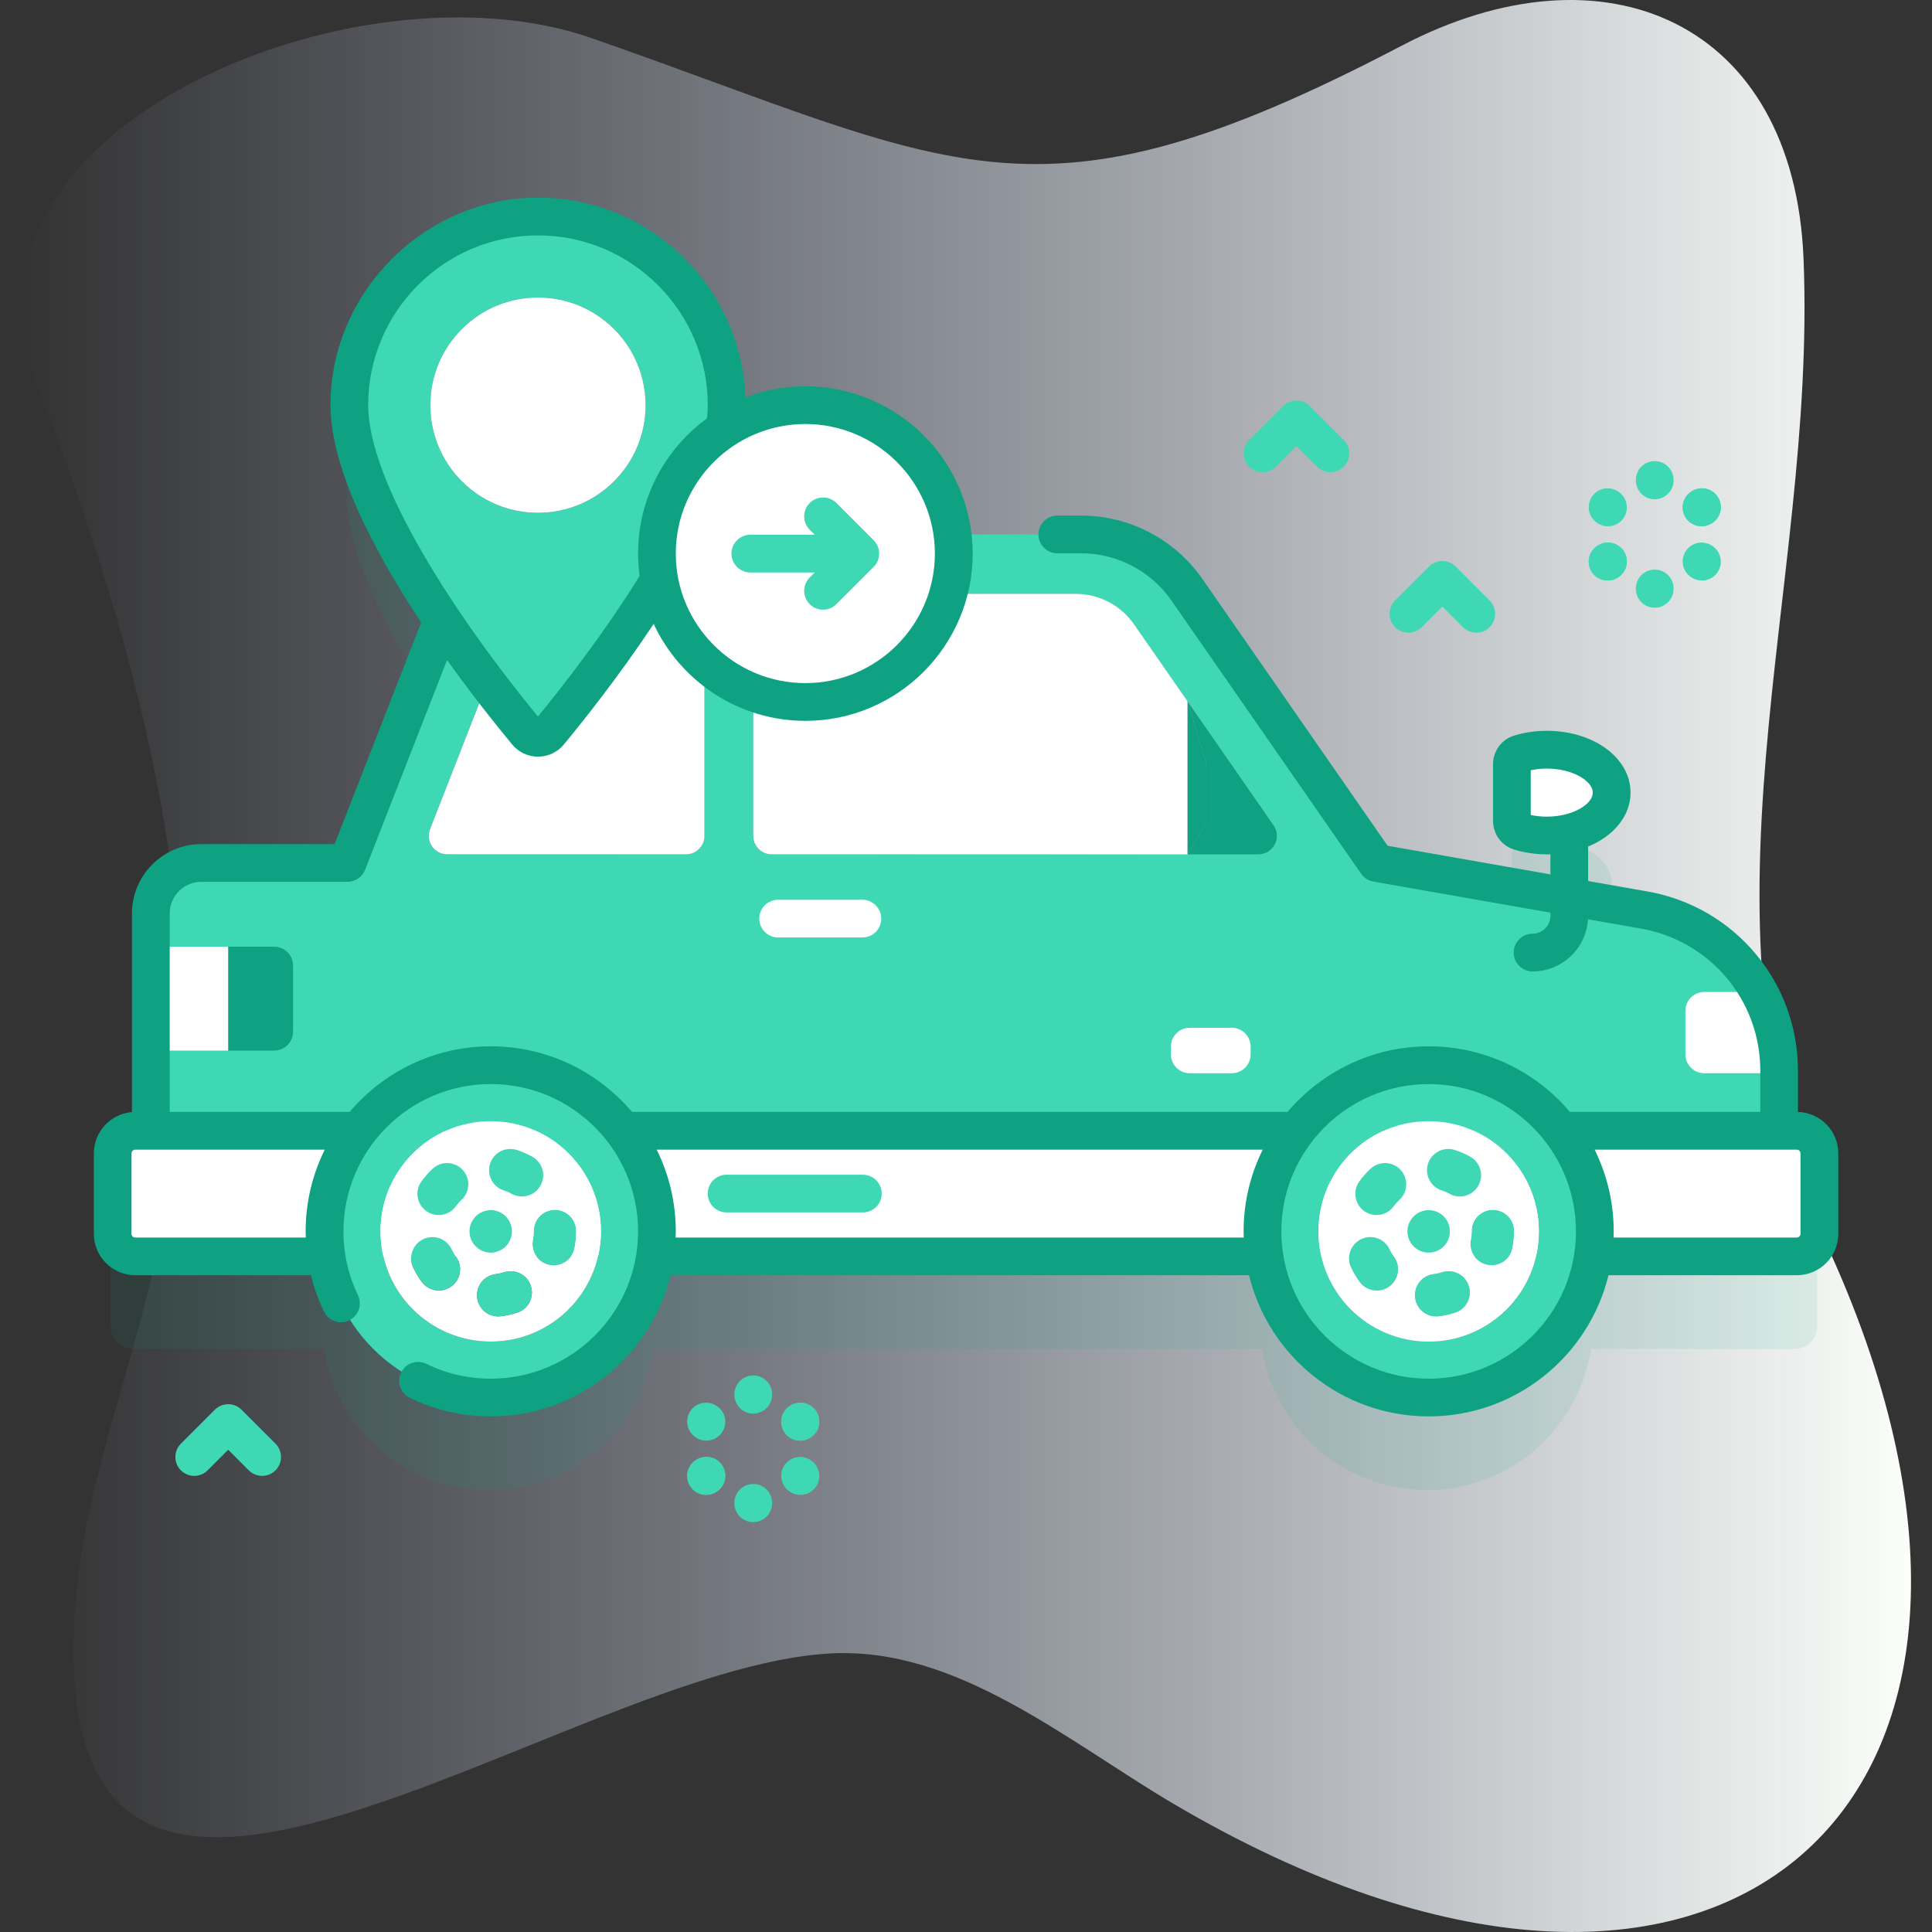 <svg xmlns="http://www.w3.org/2000/svg" xmlns:xlink="http://www.w3.org/1999/xlink" id="auto" viewBox="0 0 512 512"><rect x="0" y="0" width="512" height="512" fill="#333333" stroke="none"/><defs><style>      .st0 {        isolation: isolate;        opacity: .1;      }      .st0, .st1 {        fill: #0ea282;      }      .st2 {        fill: #fff;      }      .st3 {        fill: #3fd8b4;      }      .st4 {        fill: url(#achtergrond);      }    </style><linearGradient id="achtergrond" x1="5.56" y1="256" x2="506.44" y2="256" gradientUnits="userSpaceOnUse"><stop offset="0" stop-color="#d1ddff" stop-opacity="0"></stop><stop offset="1" stop-color="#fbfef9"></stop></linearGradient></defs><path class="st4" d="M485.01,331.88c66.31,146.64-29.53,231.39-174.16,146.06-28.02-16.54-57.21-41.47-90.57-39.77-70.79,3.59-205.96,112.3-200.65-7.15,3.66-82.5,68.78-127.15-10.25-330.19C-16.33,34.76,93.92-11.86,156.85,10.12c96.87,33.81,116.92,53.17,214.55,2.02,53.81-28.19,104.02-6.44,106.56,56.46,3.59,88.66-32.58,175.63,7.05,263.28Z"></path><g><g><g><path class="st0" d="M475.62,324.19h-4.67v-15.94c0-20.98-15.07-38.93-35.73-42.56l-14.36-2.52v-20.37c3.81-2.09,6.24-5.24,6.24-8.76,0-6.28-7.7-11.37-17.2-11.37-2.57,0-5.01.38-7.2,1.05-1.23.38-2.05,1.55-2.05,2.85v14.94c0,1.29.82,2.47,2.05,2.85,2.19.67,4.62,1.05,7.2,1.05.32,0,.64-.02.96-.03v16.03l-46.6-8.2-50.23-72.37c-6.39-9.2-16.88-14.69-28.09-14.69h-104.89c6.38-12.17,10.97-24.35,10.97-34.26,0-27.61-22.38-49.99-49.99-49.99s-49.99,22.38-49.99,49.99c0,16.23,12.28,38.54,24.66,56.92l-25.16,64.4h-38.73c-7.4,0-13.39,6-13.39,13.39v57.58h-4.09c-3.31,0-6,2.69-6,6v21.29c0,3.31,2.69,6,6,6h50.65c3.2,21.18,21.47,37.41,43.54,37.41s40.35-16.24,43.54-37.41h161.48c3.2,21.18,21.47,37.41,43.54,37.41s40.35-16.24,43.54-37.41h53.99c3.31,0,6-2.69,6-6v-21.29c0-3.31-2.69-6-6-6h0Z"></path><g><g><path class="st1" d="M420.87,238.55v15.72c0,8.13-6.61,14.74-14.74,14.74-2.76,0-5-2.24-5-5s2.24-5,5-5c2.61,0,4.74-2.13,4.74-4.74v-17.48l10,1.76Z"></path><g><path class="st3" d="M471.48,283.73v28.15H39.95v-33.46l5-6.05v-15.37l-5-6.12v-8.79c0-7.4,5.99-13.4,13.39-13.4h38.73l30.17-77.22c2.32-5.93,8.04-9.84,14.41-9.84h149.83c11.2,0,21.69,5.49,28.08,14.69l50.24,72.37,70.95,12.48c12.91,2.27,23.64,10.13,29.87,20.83l5.86,21.73ZM333.49,226.41c3.95,0,6.27-4.44,4.02-7.68l-22.83-32.9-14.15-20.38c-3.51-5.05-9.28-8.07-15.43-8.07h-80.58c-2.71,0-4.9,2.19-4.9,4.89v59.25c0,2.7,2.19,4.89,4.9,4.89h128.97ZM186.69,221.52v-59.25c0-2.7-2.19-4.89-4.89-4.89l-5.4.04-34.87.23c-2,0-3.8,1.25-4.52,3.11l-23.05,58.98c-1.25,3.2,1.12,6.67,4.56,6.67h63.28c2.7,0,4.89-2.19,4.89-4.89Z"></path><path class="st1" d="M337.51,218.73c2.25,3.24-.07,7.68-4.02,7.68h-18.81l5-8.36v-15.69l-5-16.53,22.83,32.9Z"></path><polygon class="st1" points="319.68 202.36 319.68 218.05 314.68 226.41 314.68 185.83 319.68 202.36"></polygon><path class="st2" d="M314.68,185.83v40.58h-110.16c-2.71,0-4.9-2.19-4.9-4.89v-59.25c0-2.7,2.19-4.89,4.9-4.89h80.58c6.15,0,11.92,3.02,15.43,8.07l14.15,20.38Z"></path><path class="st2" d="M186.69,162.27v59.25c0,2.7-2.19,4.89-4.89,4.89h-63.28c-3.44,0-5.81-3.47-4.56-6.67l23.05-58.98c.72-1.86,2.52-3.1,4.52-3.11l34.87-.23,5.4-.04c2.7,0,4.89,2.19,4.89,4.89Z"></path></g><g><path class="st2" d="M60.47,250.88l5,13.77-5,13.77h-20.52v-27.54h20.52Z"></path><path class="st1" d="M60.47,250.88v27.54h12.19c2.76,0,5-2.24,5-5v-17.54c0-2.76-2.24-5-5-5h-12.19Z"></path></g><path class="st2" d="M471.48,283.73v.69h-19.83c-2.76,0-5-2.23-5-5v-11.54c0-2.76,2.24-5,5-5h14.46c3.43,6.21,5.37,13.33,5.37,20.85Z"></path><path class="st2" d="M476.15,332.96H35.85c-3.31,0-6-2.69-6-6v-21.29c0-3.31,2.69-6,6-6h440.29c3.31,0,6,2.69,6,6v21.29c0,3.31-2.69,6-6,6Z"></path><path class="st2" d="M228.54,248.44h-22.32c-2.76,0-5-2.24-5-5s2.24-5,5-5h22.32c2.76,0,5,2.24,5,5s-2.24,5-5,5h0Z"></path><g><path class="st3" d="M130.05,282.29c24.32,0,44.04,19.72,44.04,44.04s-19.72,44.04-44.04,44.04-44.04-19.72-44.04-44.04,19.71-44.04,44.04-44.04ZM159.25,326.33c0-16.13-13.07-29.2-29.2-29.2s-29.21,13.07-29.21,29.2,13.08,29.2,29.21,29.2,29.2-13.07,29.2-29.2Z"></path><path class="st3" d="M152.69,326.23v.1c0,1.5-.14,2.99-.43,4.45-.54,2.68-2.89,4.53-5.52,4.53-.36,0-.73-.04-1.1-.11-3.05-.61-5.03-3.57-4.42-6.62.15-.73.22-1.49.22-2.24v-.11c0-3.1,2.52-5.62,5.63-5.62s5.62,2.52,5.62,5.62Z"></path><path class="st2" d="M130.05,297.13c16.13,0,29.2,13.07,29.2,29.2s-13.07,29.2-29.2,29.2-29.21-13.07-29.21-29.2,13.08-29.2,29.21-29.2ZM152.69,326.33v-.1c0-3.1-2.52-5.62-5.62-5.62s-5.63,2.52-5.63,5.62v.11c0,.75-.07,1.51-.22,2.24-.61,3.05,1.37,6.01,4.42,6.62.37.07.74.11,1.1.11,2.63,0,4.98-1.85,5.52-4.53.29-1.46.43-2.95.43-4.45ZM143.24,314.19c1.51-2.71.54-6.14-2.18-7.65-1.3-.73-2.69-1.33-4.11-1.79-2.96-.94-6.13.69-7.07,3.65-.95,2.96.68,6.12,3.64,7.07.71.23,1.41.53,2.06.9.87.48,1.81.71,2.74.71,1.97,0,3.89-1.04,4.92-2.89ZM137.07,347.86c2.95-.96,4.57-4.13,3.61-7.09-.97-2.95-4.14-4.57-7.1-3.6-.71.23-1.45.39-2.19.48-3.09.36-5.3,3.15-4.94,6.24.33,2.86,2.76,4.97,5.58,4.97.22,0,.44-.01.66-.04,1.48-.17,2.96-.49,4.38-.96ZM135.67,326.33c0-3.11-2.52-5.63-5.62-5.63s-5.63,2.52-5.63,5.63,2.52,5.63,5.63,5.63,5.62-2.52,5.62-5.63ZM122.3,317.97c2.28-2.11,2.41-5.67.29-7.95-2.11-2.27-5.67-2.41-7.95-.29-1.09,1.01-2.09,2.14-2.96,3.35-1.82,2.52-1.25,6.03,1.26,7.85,1,.72,2.14,1.07,3.29,1.07h0c1.75,0,3.46-.81,4.56-2.33.44-.61.95-1.18,1.5-1.7ZM119.62,340.91c2.51-1.83,3.05-5.35,1.22-7.86-.45-.61-.83-1.27-1.15-1.95-1.3-2.82-4.64-4.05-7.46-2.74-2.82,1.3-4.05,4.65-2.75,7.47.63,1.35,1.39,2.65,2.28,3.86,1.1,1.5,2.81,2.3,4.54,2.3,1.16,0,2.32-.35,3.32-1.08Z"></path><path class="st3" d="M141.06,306.54c2.72,1.51,3.69,4.94,2.18,7.65-1.03,1.85-2.95,2.89-4.92,2.89-.93,0-1.87-.23-2.74-.71-.65-.37-1.35-.67-2.06-.9-2.96-.95-4.59-4.11-3.64-7.07.94-2.96,4.11-4.59,7.07-3.65,1.42.46,2.81,1.06,4.11,1.79Z"></path><path class="st3" d="M140.68,340.77c.96,2.96-.66,6.13-3.61,7.09-1.42.47-2.9.79-4.38.96-.22.03-.44.04-.66.04-2.82,0-5.25-2.11-5.58-4.97-.36-3.09,1.85-5.88,4.94-6.24.74-.09,1.48-.25,2.19-.48,2.96-.97,6.13.65,7.1,3.6Z"></path><path class="st3" d="M130.05,320.7c3.1,0,5.62,2.52,5.62,5.63s-2.52,5.63-5.62,5.63-5.63-2.52-5.63-5.63,2.52-5.63,5.63-5.63Z"></path><path class="st3" d="M122.59,310.02c2.12,2.28,1.99,5.84-.29,7.95-.55.52-1.06,1.09-1.5,1.7-1.1,1.52-2.81,2.33-4.56,2.33h0c-1.15,0-2.29-.35-3.29-1.07-2.51-1.82-3.08-5.33-1.26-7.85.87-1.21,1.87-2.34,2.96-3.35,2.28-2.12,5.84-1.98,7.95.29Z"></path><path class="st3" d="M120.84,333.05c1.83,2.51,1.29,6.03-1.22,7.86-1,.73-2.16,1.08-3.32,1.08-1.73,0-3.44-.8-4.54-2.3-.89-1.21-1.65-2.51-2.28-3.86-1.3-2.82-.07-6.17,2.75-7.47,2.82-1.31,6.16-.08,7.46,2.74.32.68.7,1.34,1.15,1.95Z"></path></g><g><path class="st3" d="M378.61,282.29c24.32,0,44.04,19.72,44.04,44.04s-19.72,44.04-44.04,44.04-44.04-19.72-44.04-44.04,19.72-44.04,44.04-44.04ZM407.81,326.33c0-16.13-13.07-29.2-29.2-29.2s-29.2,13.07-29.2,29.2,13.07,29.2,29.2,29.2,29.2-13.07,29.2-29.2Z"></path><path class="st3" d="M401.26,326.23v.1c0,1.5-.15,2.99-.44,4.45-.54,2.68-2.88,4.53-5.51,4.53-.37,0-.74-.04-1.11-.11-3.05-.61-5.02-3.57-4.42-6.62.15-.73.23-1.49.23-2.24-.01-.04-.01-.09-.01-.11,0-3.1,2.52-5.62,5.63-5.62s5.63,2.52,5.63,5.62Z"></path><path class="st2" d="M378.61,297.13c16.13,0,29.2,13.07,29.2,29.2s-13.07,29.2-29.2,29.2-29.2-13.07-29.2-29.2,13.07-29.2,29.2-29.2ZM401.26,326.33v-.1c0-3.1-2.52-5.62-5.63-5.62s-5.63,2.52-5.63,5.62c0,.02,0,.07.01.11,0,.75-.08,1.51-.23,2.24-.6,3.05,1.37,6.01,4.42,6.62.37.07.74.11,1.11.11,2.63,0,4.97-1.85,5.51-4.53.29-1.46.44-2.95.44-4.45ZM391.8,314.19c1.51-2.71.54-6.14-2.17-7.65-1.31-.73-2.69-1.33-4.12-1.79-2.96-.94-6.13.69-7.07,3.65-.95,2.96.68,6.12,3.64,7.07.72.23,1.41.53,2.07.9.86.48,1.81.71,2.73.71,1.98,0,3.89-1.04,4.92-2.89ZM385.63,347.86c2.96-.96,4.57-4.13,3.61-7.09-.96-2.95-4.14-4.57-7.09-3.6-.72.23-1.45.39-2.2.48-3.09.36-5.3,3.15-4.94,6.24.33,2.86,2.76,4.97,5.58,4.97.22,0,.44-.01.66-.04,1.48-.17,2.96-.49,4.38-.96ZM384.24,326.33c0-3.11-2.52-5.63-5.63-5.63s-5.63,2.52-5.63,5.63,2.52,5.63,5.63,5.63,5.63-2.52,5.63-5.63ZM370.86,317.97c2.28-2.11,2.41-5.67.3-7.95-2.12-2.27-5.68-2.41-7.95-.29-1.1,1.01-2.1,2.14-2.97,3.35-1.82,2.52-1.25,6.03,1.27,7.85.99.72,2.15,1.07,3.29,1.07,1.74,0,3.46-.81,4.56-2.33.44-.61.95-1.18,1.5-1.7ZM368.18,340.91c2.51-1.83,3.06-5.35,1.22-7.86-.44-.61-.83-1.27-1.14-1.95-1.31-2.82-4.65-4.05-7.47-2.74-2.82,1.3-4.05,4.65-2.74,7.47.62,1.35,1.39,2.65,2.27,3.86,1.1,1.5,2.81,2.3,4.55,2.3,1.15,0,2.31-.35,3.31-1.08Z"></path><path class="st3" d="M389.63,306.54c2.71,1.51,3.68,4.94,2.17,7.65-1.03,1.85-2.94,2.89-4.92,2.89-.92,0-1.87-.23-2.73-.71-.66-.37-1.35-.67-2.07-.9-2.96-.95-4.59-4.11-3.64-7.07.94-2.96,4.11-4.59,7.07-3.65,1.43.46,2.81,1.06,4.12,1.79Z"></path><path class="st3" d="M389.24,340.77c.96,2.96-.65,6.13-3.61,7.09-1.42.47-2.9.79-4.38.96-.22.03-.44.04-.66.04-2.82,0-5.25-2.11-5.58-4.97-.36-3.09,1.85-5.88,4.94-6.24.75-.09,1.48-.25,2.2-.48,2.95-.97,6.13.65,7.09,3.6Z"></path><circle class="st3" cx="378.61" cy="326.33" r="5.63"></circle><path class="st3" d="M371.16,310.02c2.11,2.28,1.98,5.84-.3,7.95-.55.52-1.06,1.09-1.5,1.7-1.1,1.52-2.82,2.33-4.56,2.33-1.14,0-2.3-.35-3.29-1.07-2.52-1.82-3.09-5.33-1.27-7.85.87-1.21,1.87-2.34,2.97-3.35,2.27-2.12,5.83-1.98,7.95.29Z"></path><path class="st3" d="M369.4,333.05c1.84,2.51,1.29,6.03-1.22,7.86-1,.73-2.16,1.08-3.31,1.08-1.74,0-3.45-.8-4.55-2.3-.88-1.21-1.65-2.51-2.27-3.86-1.31-2.82-.08-6.17,2.74-7.47,2.82-1.31,6.16-.08,7.47,2.74.31.68.7,1.34,1.14,1.95Z"></path></g></g><path class="st2" d="M326.43,284.42h-11.13c-2.76,0-5-2.24-5-5v-2.05c0-2.76,2.24-5,5-5h11.13c2.76,0,5,2.24,5,5v2.05c0,2.76-2.24,5-5,5Z"></path></g><g><path class="st3" d="M142.56,57.38c27.61,0,49.99,22.38,49.99,49.99s-36.2,73.7-46.99,86.74c-1.56,1.88-4.44,1.88-6,0-10.79-13.04-46.99-58.87-46.99-86.74s22.38-49.99,49.99-49.99ZM171.08,107.37c0-15.75-12.77-28.52-28.52-28.52s-28.52,12.77-28.52,28.52,12.77,28.52,28.52,28.52,28.52-12.77,28.52-28.52Z"></path><circle class="st2" cx="142.56" cy="107.37" r="28.52"></circle></g><path class="st3" d="M228.66,311.31c2.76,0,5,2.24,5,5s-2.24,5-5,5h-36.1c-2.77,0-5-2.24-5-5s2.23-5,5-5h36.1Z"></path></g><g><circle class="st2" cx="213.42" cy="146.7" r="39.33"></circle><path class="st3" d="M221.65,160.11l9.87-9.87c1.95-1.95,1.95-5.12,0-7.07l-9.87-9.87c-1.95-1.95-5.12-1.95-7.07,0-.98.98-1.46,2.26-1.46,3.54s.49,2.56,1.46,3.54l1.33,1.33h-17.06c-2.76,0-5,2.24-5,5s2.24,5,5,5h17.06l-1.33,1.33c-1.95,1.95-1.95,5.12,0,7.07,1.95,1.95,5.12,1.95,7.07,0h0Z"></path></g><g><path class="st2" d="M409.91,198.67c-2.57,0-5.01.38-7.2,1.05-1.23.38-2.05,1.56-2.05,2.85v14.94c0,1.29.82,2.47,2.05,2.85,2.19.67,4.62,1.05,7.2,1.05,9.5,0,17.2-5.09,17.2-11.37s-7.7-11.37-17.2-11.37h0Z"></path><path class="st1" d="M476.48,294.69v-10.96c0-23.45-16.76-43.42-39.86-47.48l-15.75-2.77v-9.14c6.76-2.77,11.24-8.08,11.24-14.3,0-9.18-9.75-16.37-22.2-16.37-3,0-5.92.43-8.66,1.27-3.34,1.02-5.58,4.09-5.58,7.63v14.94c0,3.54,2.24,6.6,5.59,7.63,2.74.84,5.66,1.27,8.66,1.27.32,0,.64,0,.96-.02v5.33l-43.15-7.59-49.05-70.66c-7.32-10.55-19.36-16.84-32.19-16.84h-6.29c-2.76,0-5,2.24-5,5s2.24,5,5,5h6.29c9.56,0,18.53,4.69,23.98,12.55l50.24,72.37c.76,1.1,1.93,1.84,3.24,2.07l46.94,8.25v.83c0,2.61-2.13,4.74-4.74,4.74-2.76,0-5,2.24-5,5s2.24,5,5,5c7.82,0,14.21-6.12,14.69-13.82l14.07,2.47c18.31,3.22,31.59,19.05,31.59,37.63v10.94h-50.46c-9-10.62-22.43-17.38-37.41-17.38s-28.41,6.76-37.41,17.38h-173.74c-9-10.62-22.43-17.38-37.41-17.38s-28.41,6.76-37.41,17.38h-47.69v-52.58c0-4.63,3.76-8.39,8.39-8.39h38.73c2.06,0,3.91-1.26,4.66-3.18l21.72-55.6c6.54,9.15,12.81,17.01,17.26,22.39,1.7,2.04,4.19,3.22,6.85,3.22s5.15-1.17,6.85-3.23c5.33-6.45,14.71-18.26,23.8-31.95,7.05,15.15,22.42,25.69,40.21,25.69,24.44,0,44.33-19.89,44.33-44.33s-19.89-44.33-44.33-44.33c-5.61,0-10.97,1.06-15.91,2.96-1.07-29.38-25.3-52.96-54.95-52.96s-54.99,24.67-54.99,54.99c0,16.79,11.55,38.76,24.03,57.6l-22.94,58.73h-35.32c-10.14,0-18.39,8.25-18.39,18.39v52.63c-5.64.46-10.1,5.19-10.1,10.95v21.29c0,6.07,4.93,11,11,11h46.55c.8,3.3,1.94,6.52,3.44,9.63,1.2,2.49,4.19,3.53,6.67,2.33,2.49-1.2,3.53-4.19,2.33-6.67-2.55-5.3-3.84-10.99-3.84-16.92,0-21.53,17.51-39.04,39.04-39.04s39.04,17.51,39.04,39.04-17.51,39.04-39.04,39.04c-5.99,0-11.74-1.32-17.08-3.93-2.48-1.21-5.48-.18-6.69,2.3s-.18,5.48,2.3,6.69c6.73,3.28,13.95,4.94,21.47,4.94,23.03,0,42.4-15.97,47.64-37.41h153.29c5.24,21.44,24.6,37.41,47.64,37.41s42.4-15.97,47.64-37.41h49.9c6.07,0,11-4.93,11-11v-21.29c0-5.95-4.76-10.81-10.67-10.98h0ZM405.66,215.97v-11.85c1.36-.29,2.78-.44,4.25-.44,6.98,0,12.2,3.36,12.2,6.37s-5.21,6.37-12.2,6.37c-1.47,0-2.89-.15-4.25-.44h0ZM247.75,146.7c0,18.93-15.4,34.33-34.33,34.33s-34.33-15.4-34.33-34.33,15.4-34.33,34.33-34.33,34.33,15.4,34.33,34.33h0ZM142.56,62.38c24.81,0,45,20.18,45,44.99,0,1.11-.08,2.29-.21,3.51-11.06,8.07-18.26,21.12-18.26,35.82,0,2.01.15,3.99.41,5.93-9.65,15.55-20.65,29.59-26.94,37.26-21.91-26.67-44.99-62.03-44.99-82.52,0-24.81,20.18-44.99,44.99-44.99h0ZM35.85,327.96c-.55,0-1-.45-1-1v-21.29c0-.55.45-1,1-1h50.21c-3.23,6.54-5.06,13.89-5.06,21.66,0,.55.03,1.09.04,1.63h-45.2ZM179.05,327.96c.02-.54.04-1.08.04-1.63,0-7.77-1.82-15.12-5.06-21.66h160.6c-3.23,6.54-5.06,13.89-5.06,21.66,0,.55.02,1.09.04,1.63h-150.56ZM378.61,365.37c-21.53,0-39.04-17.51-39.04-39.04s17.51-39.04,39.04-39.04,39.04,17.51,39.04,39.04-17.51,39.04-39.04,39.04h0ZM477.15,326.96c0,.55-.45,1-1,1h-48.54c.02-.54.04-1.08.04-1.63,0-7.77-1.83-15.12-5.06-21.66h53.56c.55,0,1,.45,1,1v21.29h0Z"></path></g></g><g><path class="st3" d="M391.24,167.67c-1.28,0-2.56-.49-3.54-1.46l-5.46-5.46-5.46,5.46c-1.95,1.95-5.12,1.95-7.07,0-1.95-1.95-1.95-5.12,0-7.07l9-9c1.95-1.95,5.12-1.95,7.07,0l9,9c1.95,1.95,1.95,5.12,0,7.07-.98.98-2.26,1.46-3.54,1.46Z"></path><path class="st3" d="M69.47,391.12c-1.28,0-2.56-.49-3.54-1.46l-5.46-5.46-5.46,5.46c-1.95,1.95-5.12,1.95-7.07,0-1.95-1.95-1.95-5.12,0-7.07l9-9c1.95-1.95,5.12-1.95,7.07,0l9,9c1.95,1.95,1.95,5.12,0,7.07-.98.98-2.26,1.46-3.54,1.46Z"></path><path class="st3" d="M352.57,125.15c-1.28,0-2.56-.49-3.54-1.46l-5.46-5.46-5.46,5.46c-1.95,1.95-5.12,1.95-7.07,0-1.95-1.95-1.95-5.12,0-7.07l9-9c1.95-1.95,5.12-1.95,7.07,0l9,9c1.95,1.95,1.95,5.12,0,7.07-.98.98-2.26,1.46-3.54,1.46Z"></path><g><g><path class="st3" d="M426.12,139.47c-.84,0-1.7-.21-2.48-.66l-.1-.06c-2.39-1.38-3.22-4.43-1.85-6.83s4.43-3.22,6.83-1.85l.1.06c2.39,1.38,3.22,4.43,1.85,6.83-.92,1.61-2.61,2.51-4.34,2.51h0Z"></path><path class="st3" d="M451.02,153.85c-.84,0-1.7-.21-2.48-.66l-.1-.06c-2.39-1.38-3.22-4.43-1.85-6.83s4.43-3.22,6.83-1.85l.1.06c2.39,1.38,3.22,4.43,1.85,6.83-.92,1.61-2.61,2.51-4.34,2.51h0Z"></path></g><g><path class="st3" d="M450.93,139.47c-1.73,0-3.42-.9-4.34-2.51-1.38-2.4-.55-5.45,1.85-6.83l.1-.06c2.39-1.37,5.45-.55,6.83,1.85,1.38,2.4.55,5.45-1.85,6.83l-.1.06c-.79.45-1.64.66-2.48.66h0Z"></path><path class="st3" d="M426.03,153.85c-1.73,0-3.42-.9-4.34-2.51-1.38-2.4-.55-5.45,1.85-6.83l.1-.06c2.4-1.37,5.45-.55,6.83,1.85,1.38,2.4.55,5.45-1.85,6.83l-.1.06c-.79.45-1.64.66-2.48.66h0Z"></path></g><g><path class="st3" d="M450.93,139.47c-1.73,0-3.42-.9-4.34-2.51-1.38-2.4-.55-5.45,1.85-6.83l.1-.06c2.39-1.37,5.45-.55,6.83,1.85,1.38,2.4.55,5.45-1.85,6.83l-.1.06c-.79.45-1.64.66-2.48.66h0Z"></path><path class="st3" d="M426.03,153.85c-1.73,0-3.42-.9-4.34-2.51-1.38-2.4-.55-5.45,1.85-6.83l.1-.06c2.4-1.37,5.45-.55,6.83,1.85,1.38,2.4.55,5.45-1.85,6.83l-.1.06c-.79.45-1.64.66-2.48.66h0Z"></path></g><g><path class="st3" d="M438.52,132.31c-2.76,0-5-2.24-5-5v-.11c0-2.76,2.24-5,5-5s5,2.24,5,5v.11c0,2.76-2.24,5-5,5Z"></path><path class="st3" d="M438.52,161.06c-2.76,0-5-2.24-5-5v-.11c0-2.76,2.24-5,5-5s5,2.24,5,5v.11c0,2.76-2.24,5-5,5Z"></path></g></g><g><g><path class="st3" d="M187.21,381.79c-.86,0-1.72-.22-2.52-.68l-.1-.06c-2.38-1.39-3.19-4.45-1.79-6.84,1.39-2.38,4.46-3.19,6.84-1.8l.1.06c2.38,1.39,3.19,4.45,1.79,6.84-.93,1.59-2.6,2.48-4.32,2.48Z"></path><path class="st3" d="M212.12,396.16c-.86,0-1.72-.22-2.52-.68l-.1-.06c-2.38-1.39-3.19-4.45-1.79-6.84,1.39-2.38,4.46-3.19,6.84-1.8l.1.06c2.38,1.39,3.19,4.45,1.79,6.84-.93,1.59-2.6,2.48-4.32,2.48Z"></path></g><g><path class="st3" d="M212.03,381.79c-1.72,0-3.39-.89-4.32-2.48-1.39-2.39-.59-5.45,1.79-6.84l.1-.06c2.38-1.39,5.45-.59,6.84,1.8,1.39,2.39.59,5.45-1.79,6.84l-.1.06c-.79.46-1.66.68-2.52.68Z"></path><path class="st3" d="M187.12,396.16c-1.72,0-3.39-.89-4.32-2.48-1.39-2.39-.59-5.45,1.79-6.84l.1-.06c2.38-1.39,5.45-.59,6.84,1.8,1.39,2.39.59,5.45-1.79,6.84l-.1.06c-.79.46-1.66.68-2.52.68Z"></path></g><g><path class="st3" d="M212.03,381.79c-1.72,0-3.39-.89-4.32-2.48-1.39-2.39-.59-5.45,1.79-6.84l.1-.06c2.38-1.39,5.45-.59,6.84,1.8,1.39,2.39.59,5.45-1.79,6.84l-.1.06c-.79.46-1.66.68-2.52.68Z"></path><path class="st3" d="M187.12,396.16c-1.72,0-3.39-.89-4.32-2.48-1.39-2.39-.59-5.45,1.79-6.84l.1-.06c2.38-1.39,5.45-.59,6.84,1.8,1.39,2.39.59,5.45-1.79,6.84l-.1.06c-.79.46-1.66.68-2.52.68Z"></path></g><g><path class="st3" d="M199.62,374.62c-2.76,0-5-2.24-5-5v-.11c0-2.76,2.24-5,5-5s5,2.24,5,5v.11c0,2.76-2.24,5-5,5Z"></path><path class="st3" d="M199.62,403.38c-2.76,0-5-2.24-5-5v-.11c0-2.76,2.24-5,5-5s5,2.24,5,5v.11c0,2.76-2.24,5-5,5Z"></path></g></g></g></g></svg>
